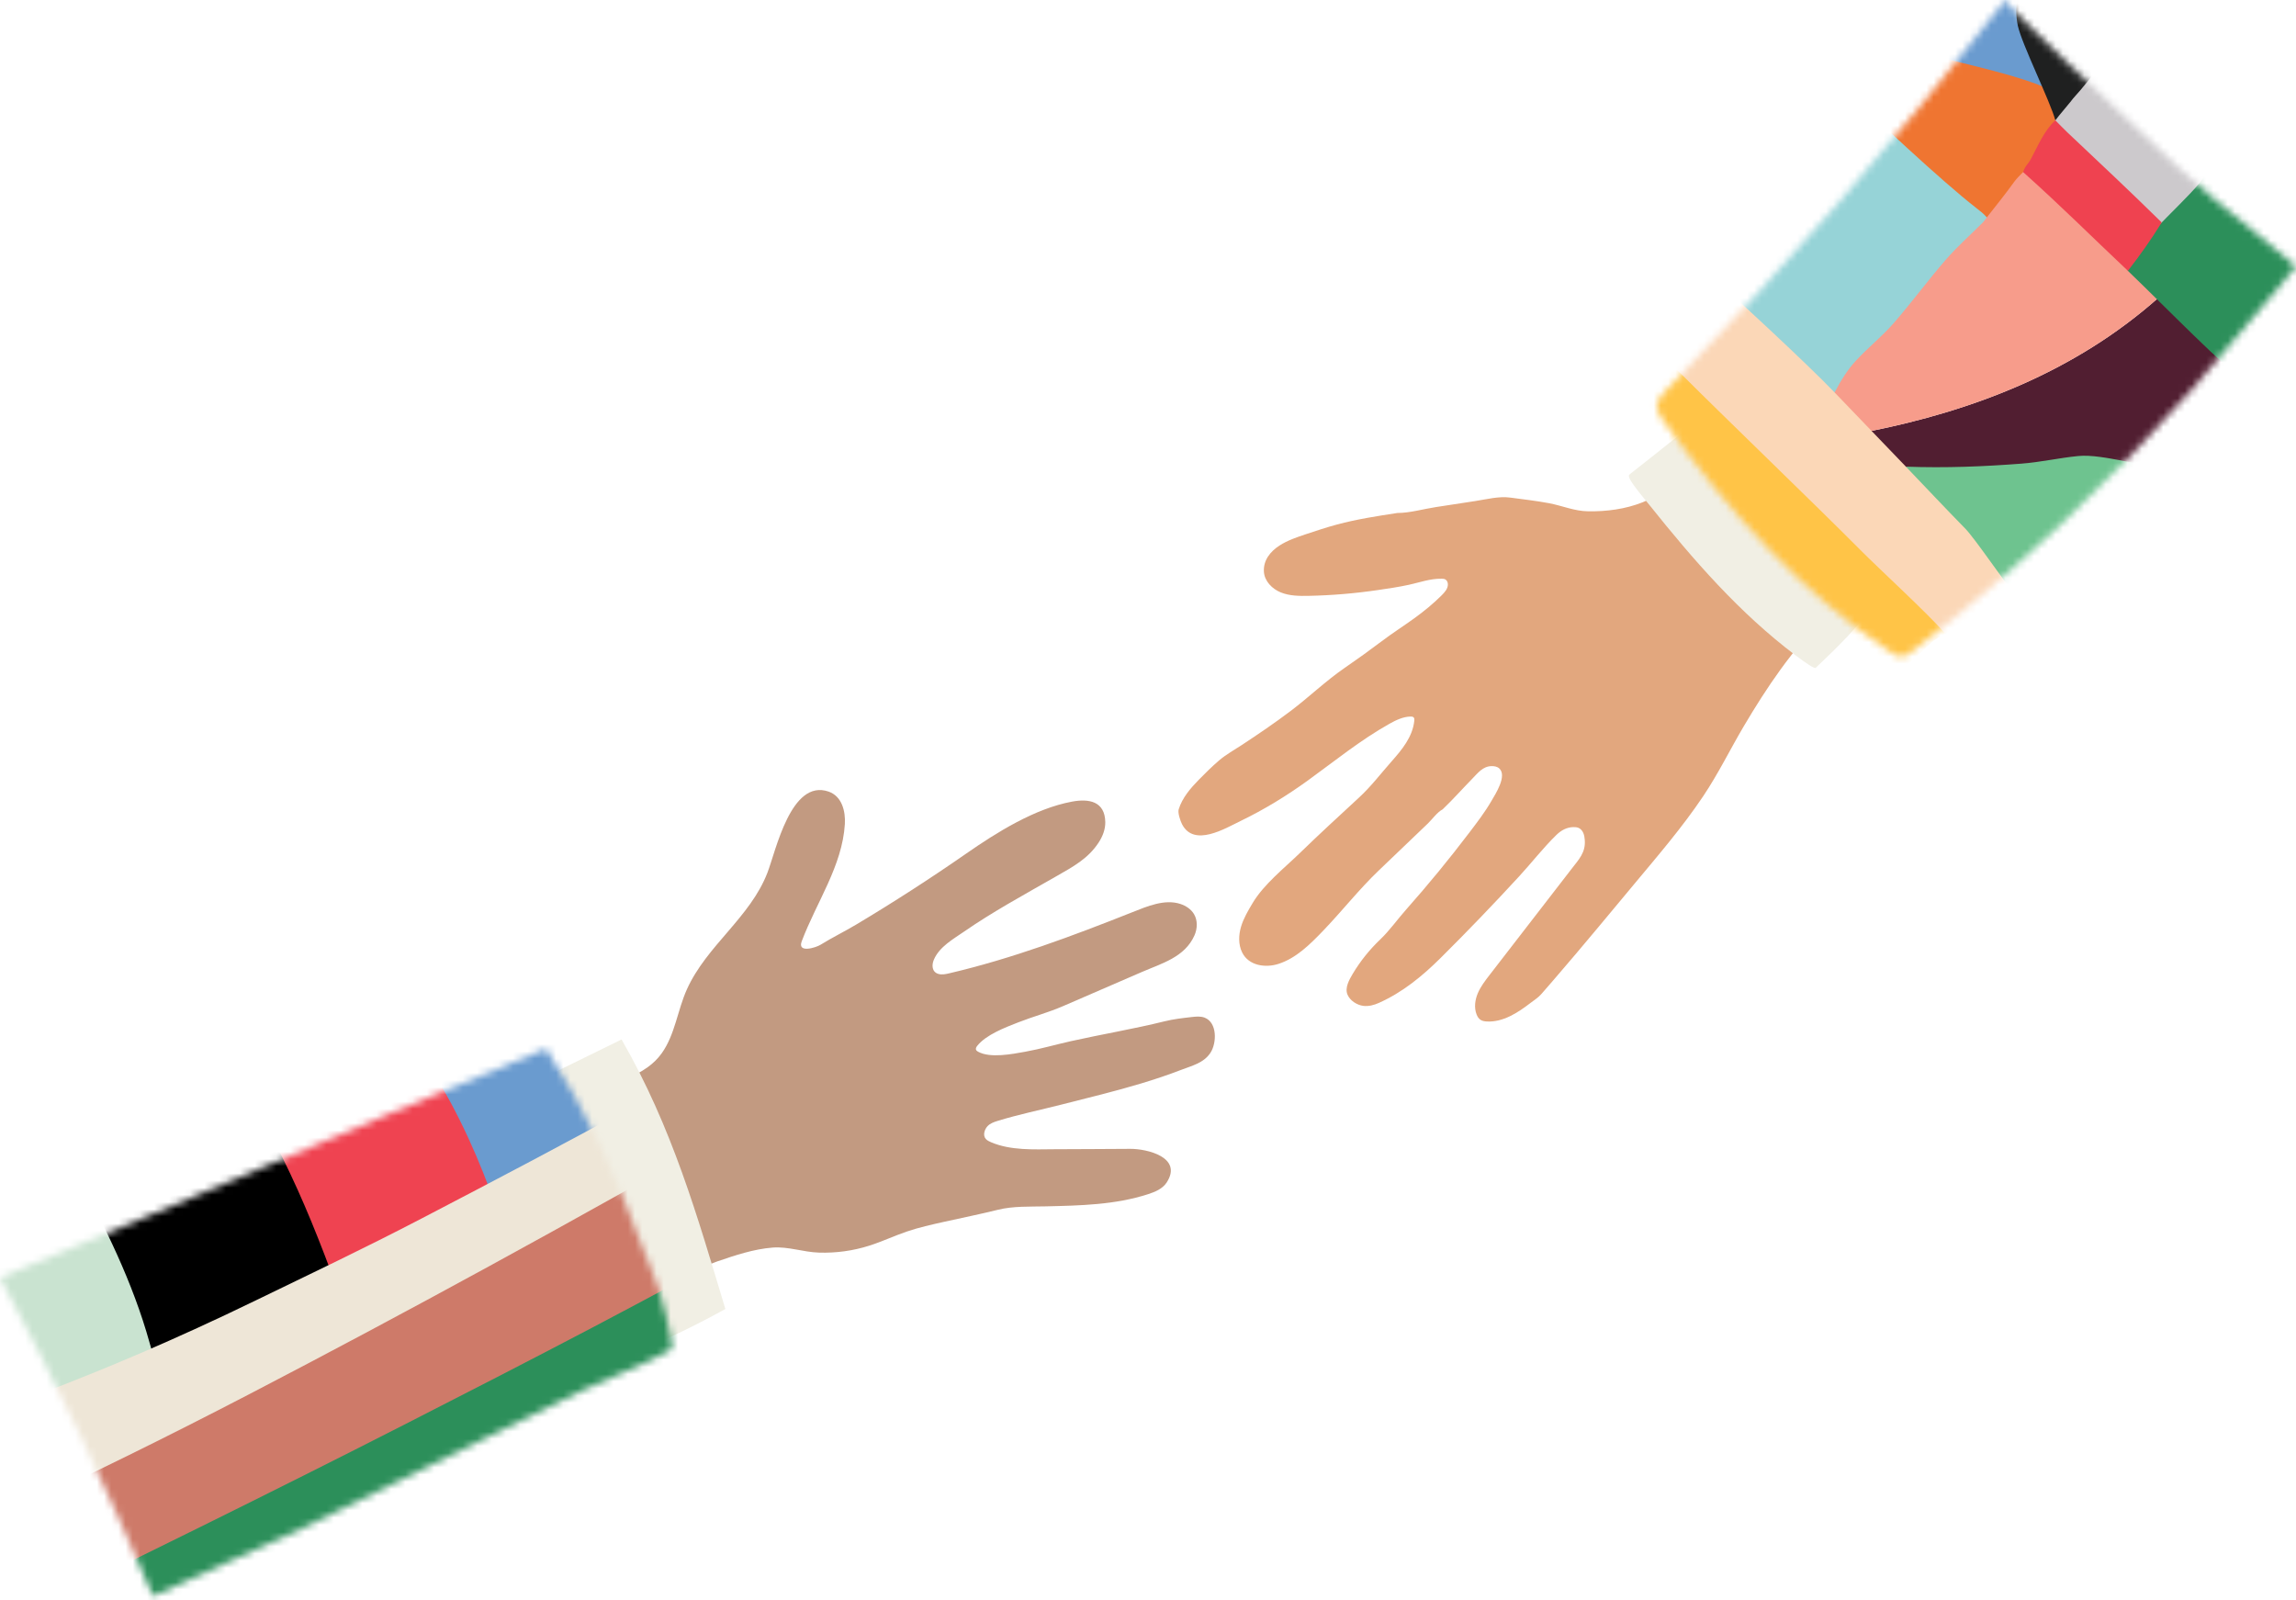 <svg width="320" height="223" viewBox="0 0 320 223" fill="none" xmlns="http://www.w3.org/2000/svg">
<path d="M90.248 148.741C90.994 148.205 91.665 147.569 92.22 146.793C94.088 144.181 94.417 140.797 95.737 137.871C98.499 131.749 104.534 127.9 106.962 121.612C108.149 118.539 110.238 108.522 115.47 110.312C117.356 110.958 117.856 113.073 117.75 114.835C117.401 120.66 113.799 125.717 111.738 131.18C111.096 132.883 113.71 132.063 114.345 131.67C115.973 130.661 117.713 129.814 119.373 128.822C124.588 125.703 129.697 122.406 134.686 118.94C138.949 115.979 144.208 112.686 149.4 111.716C151.778 111.27 153.992 111.671 154.046 114.561C154.065 115.572 153.68 116.559 153.127 117.407C151.656 119.666 149.535 120.792 147.252 122.101C144.978 123.405 142.685 124.678 140.425 126.006C138.383 127.206 136.363 128.448 134.415 129.795C132.853 130.876 130.926 131.93 130.153 133.748C129.841 134.482 129.866 135.447 130.775 135.721C131.271 135.871 131.804 135.757 132.308 135.639C141.076 133.586 149.499 130.429 157.84 127.117C159.88 126.308 162.334 125.251 164.526 125.979C165.288 126.232 166.002 126.703 166.412 127.391C166.938 128.276 166.892 129.42 166.474 130.361C165.124 133.396 161.934 134.248 159.125 135.465C155.465 137.05 151.805 138.635 148.145 140.22C146.112 141.1 143.947 141.679 141.884 142.489C140.079 143.197 137.445 144.196 136.21 145.735C136.084 145.893 135.962 146.095 136.028 146.285C136.076 146.419 136.205 146.505 136.33 146.573C138.023 147.495 141.046 146.899 142.856 146.575C144.999 146.192 147.09 145.581 149.213 145.106C153.548 144.137 158.022 143.393 162.304 142.331C163.541 142.023 164.813 141.879 166.08 141.735C166.682 141.667 167.311 141.602 167.878 141.814C169.679 142.489 169.585 145.363 168.713 146.703C167.771 148.15 166.11 148.52 164.602 149.104C162.778 149.809 160.919 150.425 159.046 150.99C155.381 152.097 151.656 152.985 147.947 153.933C144.979 154.691 141.909 155.32 138.999 156.221C138.503 156.374 137.995 156.562 137.639 156.939C137.224 157.378 136.934 158.221 137.401 158.729C137.595 158.941 137.862 159.069 138.126 159.182C140.861 160.348 144.057 160.179 146.97 160.157C150.482 160.131 153.994 160.14 157.507 160.104C159.83 160.081 164.9 161.27 162.599 164.799C162.034 165.665 161.005 166.098 160.018 166.418C155.409 167.913 150.515 168.006 145.714 168.119C143.513 168.17 141.197 168.068 139.076 168.595C136.574 169.215 134.038 169.726 131.521 170.286C129.804 170.669 128.082 171.052 126.417 171.618C124.645 172.219 122.946 173.025 121.163 173.593C118.901 174.314 116.514 174.638 114.141 174.564C111.955 174.497 109.844 173.693 107.697 173.861C105.032 174.069 102.47 174.937 99.941 175.798C98.293 176.359 94.185 178.67 92.823 177.267C92.027 176.447 91.641 174.329 91.223 173.258C90.692 171.899 90.165 170.539 89.639 169.179C87.549 163.78 85.458 158.382 83.368 152.983C83.25 152.678 83.133 152.33 83.275 152.035C83.413 151.748 83.745 151.619 84.046 151.513C86.155 150.77 88.425 150.051 90.248 148.741" fill="#C29A81"/>
<path d="M254.177 86.197C249.735 90.596 246.231 95.811 243.063 101.164C241.12 104.447 239.508 107.786 237.374 110.966C234.466 115.3 231.089 119.213 227.751 123.222C227.101 124.003 226.451 124.784 225.801 125.565C223.742 128.039 221.684 130.512 219.604 132.968C218.551 134.212 217.493 135.452 216.426 136.686C215.893 137.302 215.358 137.917 214.821 138.531C214.358 139.058 213.843 139.358 213.289 139.786C211.518 141.153 209.477 142.465 207.239 142.356C206.92 142.34 206.588 142.291 206.324 142.11C206.073 141.938 205.91 141.663 205.799 141.38C205.428 140.436 205.572 139.353 205.966 138.419C206.362 137.486 206.989 136.671 207.61 135.868C211.427 130.93 215.243 125.992 219.06 121.054C220.056 119.766 221.013 118.785 220.874 117.059C220.848 116.733 220.803 116.405 220.678 116.104C220.552 115.802 220.336 115.527 220.039 115.388C219.803 115.278 219.536 115.26 219.275 115.265C218.364 115.284 217.574 115.719 216.925 116.352C215.086 118.142 213.473 120.232 211.734 122.122C208.171 125.996 204.521 129.789 200.786 133.499C198.239 136.027 195.48 138.294 192.17 139.769C191.494 140.071 190.749 140.269 190.015 140.179C189.121 140.069 188.137 139.442 187.793 138.585C187.414 137.646 188.053 136.517 188.533 135.713C189.576 133.966 190.86 132.361 192.334 130.955C193.693 129.659 194.715 128.179 195.966 126.769C199.047 123.294 201.997 119.703 204.804 116.005C205.885 114.582 206.975 113.158 207.871 111.609C208.428 110.645 210.083 108.118 208.957 107.088C208.674 106.829 208.263 106.759 207.878 106.766C206.662 106.79 205.965 107.736 205.181 108.537C203.788 109.961 202.501 111.418 201.062 112.794C200.329 113.159 199.589 114.205 198.992 114.775C198.249 115.486 197.506 116.197 196.763 116.908C195.224 118.381 193.684 119.854 192.145 121.326C189.377 123.975 187.022 126.998 184.342 129.777C182.554 131.631 180.646 133.533 178.189 134.326C176.394 134.906 174.038 134.605 173.118 132.726C172.579 131.625 172.62 130.314 172.97 129.14C173.321 127.966 173.955 126.9 174.584 125.847C176.166 123.198 179.011 120.976 181.234 118.812C183.907 116.21 186.662 113.692 189.4 111.159C191.134 109.555 192.383 107.877 193.925 106.136C195.378 104.497 196.884 102.697 197.115 100.435C197.131 100.276 197.135 100.098 197.027 99.981C196.922 99.867 196.749 99.853 196.594 99.857C195.535 99.882 194.545 100.364 193.623 100.883C189.588 103.15 186.023 106.058 182.276 108.771C179.326 110.905 176.204 112.813 172.924 114.401C170.735 115.46 166.415 118.095 164.747 114.867C164.516 114.422 164.126 113.277 164.275 112.794C164.771 111.186 165.911 109.861 167.091 108.657C168 107.728 168.937 106.802 169.926 105.958C170.875 105.148 172.02 104.516 173.07 103.826C175.383 102.305 177.675 100.747 179.885 99.078C182.451 97.14 184.791 94.875 187.424 93.068C189.175 91.867 190.898 90.625 192.592 89.346C194.089 88.215 195.623 87.242 197.126 86.155C198.468 85.185 199.754 84.133 200.927 82.964C201.357 82.536 201.809 82.029 201.795 81.424C201.789 81.152 201.666 80.865 201.424 80.74C201.273 80.661 201.095 80.654 200.925 80.651C199.326 80.624 197.891 81.162 196.356 81.498C194.949 81.806 193.487 82.016 192.053 82.228C188.85 82.7 185.616 82.971 182.379 83.038C181.07 83.064 179.721 83.051 178.508 82.559C177.295 82.067 176.237 80.986 176.155 79.684C176.054 78.078 177.048 76.848 178.34 76.018C179.467 75.294 180.755 74.864 182.027 74.439C183.452 73.965 184.878 73.491 186.328 73.101C189.09 72.357 191.926 71.922 194.754 71.489C196.488 71.489 198.395 70.931 200.113 70.668C201.949 70.386 203.785 70.105 205.621 69.824C207.23 69.578 208.892 69.128 210.502 69.346C212.314 69.593 214.107 69.787 215.91 70.13C217.784 70.488 219.412 71.226 221.334 71.255C223.918 71.293 226.512 70.958 228.924 70.004C231.591 68.948 234.102 67.134 236.972 67.174" fill="#E2A77E"/>
<path d="M73.691 151.206C78.358 148.917 81.96 147.15 86.627 144.861C93.704 157.139 97.207 169.536 101.097 182.422C95.869 185.32 90.43 187.841 84.838 189.958C84.497 190.087 84.132 190.216 83.777 190.136C83.162 189.999 82.859 189.324 82.651 188.732C78.494 176.928 75.827 164.571 70.511 153.238" fill="#F1EFE4"/>
<mask id="mask0_6594_11994" style="mask-type:luminance" maskUnits="userSpaceOnUse" x="0" y="146" width="94" height="77">
<path fill-rule="evenodd" clip-rule="evenodd" d="M0 178.064C8.177 193.279 14.511 206.589 21.325 222.433V222.433L42.434 212.851C50.982 208.639 59.529 204.428 68.076 200.216V200.216C72.349 198.11 76.623 196.005 80.897 193.899V193.899C84.94 191.906 89.247 190.499 93.187 188.276V188.276C93.365 188.176 93.551 188.065 93.64 187.873V187.873C93.737 187.66 93.691 187.397 93.642 187.153V187.153C93.143 184.652 92.605 182.097 91.822 179.65V179.65C91.105 177.407 90.046 175.261 89.234 173.044V173.044C85.781 163.609 81.637 154.602 76.106 146.139V146.139C41.718 160.303 34.386 163.901 0 178.064" fill="white"/>
</mask>
<g mask="url(#mask0_6594_11994)">
<path d="M60.601 113.065C59.826 114.54 59.027 116.005 58.278 117.494C55.628 122.755 52.493 127.706 48.791 132.299C48.944 133.316 49.924 133.692 50.453 134.42C52.42 137.127 54.462 139.788 55.76 142.906C56.7 145.163 58.012 147.175 59.465 149.144C62.76 153.608 64.974 158.656 66.995 163.778C70.967 173.848 73.427 184.336 75.517 194.919C76.29 198.827 76.798 202.777 77.284 206.73C77.367 207.405 77.283 208.159 77.966 208.63C83.425 204.918 88.414 200.625 93.305 196.22C97.314 192.611 101.224 188.895 104.758 184.811C105.233 183.567 104.527 182.5 104.218 181.384C101.838 172.796 98.058 164.731 94.812 156.466C92.719 151.138 90.213 145.986 87.088 141.208C84.145 136.709 81.038 132.284 77.335 128.334C73.686 124.442 70.46 120.153 66.374 116.675C64.639 115.197 62.953 113.589 60.601 113.065" fill="#6A9BCF"/>
<path d="M-33.513 181.471C-32.848 183.508 -32.342 184.781 -32.035 186.463C-31.013 192.065 -30.07 197.68 -29.622 203.376C-29.096 210.059 -29.546 216.663 -30.474 223.279C-31.55 230.956 -33.274 238.476 -35.55 245.881C-36.341 248.453 -36.764 251.108 -37.253 253.747C-26.076 252.948 -15.435 251.404 -4.61 248.476C-4.355 248.407 -3.717 248.272 -3.476 248.155C-2.713 247.451 -2.26 245.147 -2.044 243.621C-1.636 240.742 -1.346 237.841 -1.148 234.945C-0.831 230.326 0.278 225.781 0.115 221.123C0.031 218.758 0.167 216.389 -0.068 214.026C-0.836 206.315 -1.294 198.562 -2.976 190.969C-4.534 183.929 -4.537 181.268 -7.789 174.92C-8.078 174.356 -8.325 173.684 -9.057 173.49C-16.954 176.971 -25.18 179.319 -33.513 181.471" fill="#BD9330"/>
<path d="M31.891 148.679C30.302 149.716 29.202 151.003 27.755 152.016C22.821 155.469 18.033 159.14 12.615 161.862C11.858 162.243 11.161 162.72 10.464 163.219C10.193 163.929 10.667 164.591 10.983 165.145C17.473 176.505 21.342 188.818 24.213 201.475C26.391 211.077 26.545 220.931 27.589 230.673C27.747 232.151 27.632 233.684 27.516 235.191C27.468 235.81 27.238 236.487 27.816 237.017C37.687 232.947 47.209 228.184 56.417 222.793C57.128 221.257 56.645 219.695 56.382 218.192C55.281 211.885 53.988 205.613 52.736 199.334C50.867 189.964 48.434 180.775 44.57 171.989C41.989 166.119 39.669 160.131 36.266 154.654C35.213 152.959 34.055 151.333 32.993 149.644C32.762 149.277 32.357 148.767 31.891 148.679" fill="black"/>
<path d="M27.816 237.016C28.169 234.345 28.227 231.664 27.974 228.985C27.36 222.504 26.734 216.023 26.075 209.546C25.294 201.861 22.907 194.553 20.855 187.153C18.515 178.715 14.611 170.853 10.464 163.219C4.381 166.798 -2.663 169.845 -9.057 173.49C-5.327 180.147 -5.144 183.415 -3.519 190.82C-1.819 198.571 -1.041 206.458 -0.496 214.355C-0.105 220.045 -0.364 225.731 -1.242 231.401C-1.874 235.485 -2.125 239.628 -2.527 243.748C-2.674 245.256 -3.124 246.694 -3.475 248.155C0.195 247.295 3.743 246.041 7.31 244.849C14.257 242.528 21.108 239.957 27.816 237.016" fill="#C9E3D0"/>
<path d="M31.891 148.679C39.503 159.404 44.253 171.739 48.563 183.98C50.478 189.418 51.415 195.212 52.618 200.881C53.768 206.294 54.714 211.749 55.692 217.196C56.024 219.046 56.181 220.926 56.416 222.793C63.744 218.671 69.764 214.558 76.56 209.624C76.73 209.502 77.823 208.788 77.966 208.63C77.296 203.776 76.864 198.887 75.864 194.081C72.973 180.173 69.642 166.401 62.858 153.739C61.665 151.513 60.344 149.36 58.74 147.386C57.648 146.043 57.004 144.432 56.243 142.889C54.313 138.98 52.238 135.157 48.792 132.3C47.651 133.872 46.508 135.155 45.108 136.507C41.216 140.729 37.318 143.986 33.148 147.529C32.697 147.912 32.339 148.218 31.891 148.679" fill="#EF4351"/>
<path d="M-41.877 229.649C-47.25 237.329 -52.285 244.806 -56.711 251.917C-57.038 252.441 -57.205 252.869 -57.447 253.342C-57.392 253.624 -56.513 253.293 -55.569 252.91C-42.485 247.6 -28.648 241.662 -13.695 234.787C3.648 226.813 23.374 216.669 43.04 206.575C51.587 202.188 59.595 198.311 68.901 193.207C81.265 186.425 93.734 179.528 106.474 172.337C107.684 171.655 108.919 170.996 110.304 169.942C114.028 166.102 115.495 163.571 118.03 160.42C115.248 160.76 110.688 162.504 104.781 165.327C102.222 166.55 99.843 167.623 97.539 168.63C96.56 169.058 95.925 169.227 96.872 168.338C97.818 167.45 99.134 166.63 100.471 165.877C100.841 165.667 101.199 165.475 101.582 165.249C102.576 164.663 109.281 161.52 109.999 160.817C110.617 160.212 104.364 162.995 103.715 163.24C102.672 163.637 101.251 164.344 100.203 164.744C99.154 165.144 97.745 165.75 99.472 164.298C101.159 162.882 102.71 162.131 104.008 161.537C105.365 160.916 106.624 160.381 108.034 159.714C108.614 159.44 113.396 157.405 114.206 156.756C114.986 156.13 110.601 157.861 110.277 157.926C109.178 158.149 108.143 158.323 106.754 158.762C106.201 158.936 105.563 159.174 105.144 159.248C104.521 159.357 103.575 159.631 105.352 158.243C107.043 156.922 108.403 156.277 109.477 155.841C111.101 155.181 112.49 154.71 114.085 154.074C114.682 153.836 118.081 153.125 119.039 152.449C120.306 151.556 117.506 151.793 117.514 151.575C117.522 151.325 117.251 151.266 116.94 151.232C116.43 151.177 115.372 151.38 117.861 149.57C120.797 147.436 121.218 147.764 122.123 147.534C123.215 147.258 124.366 146.936 125.281 146.793C125.721 146.723 126.049 146.773 127.668 145.704C130.786 142.895 130.8 141.924 131.439 140.583C130.805 140.676 129.31 141.582 127.929 142.376C117.478 148.388 106.795 154.688 96.529 160.462C77.255 171.3 58.692 181.417 40.69 190.939C25.162 199.153 11.707 205.48 -2.186 212.205C-2.601 212.406 -3.008 212.599 -3.359 212.744C-13.897 217.134 -25.715 222.595 -36.432 227.132C-38.042 227.814 -38.317 227.292 -41.877 229.649" fill="#CE7A69"/>
<path d="M142.151 123.437C134.084 128.577 126.875 132.609 119.672 136.628C109.551 142.274 99.25 148.112 89.319 153.56C78.807 159.327 68.791 164.583 58.872 169.75C50.631 174.044 43.298 177.504 35.75 181.174C24.289 186.745 14.587 190.806 5.718 194.197C1.204 195.923 -4.224 198.409 -8.692 200.093C-13.338 201.844 -17.344 203.121 -20.886 204.03C-25.818 209.237 -28.992 213.441 -32.772 217.988C-36.185 222.092 -38.871 225.779 -41.878 229.65C-37.125 227.643 -32.418 225.675 -27.611 223.623C-8.864 215.622 11.101 206.58 34.68 194.326C56.338 183.069 79.258 170.555 103.311 156.826C112.413 151.63 121.711 146.206 130.919 140.886C132.413 138.885 132.661 138.096 133.723 136.394C136.532 132.075 139.341 127.756 142.151 123.437" fill="#EEE6D7"/>
<path d="M-92.671 297.3C-91.344 296.742 -90.653 296.501 -89.584 296.079C-78.465 291.688 -66.034 286.184 -51.968 279.297C-43.233 275.021 -34.821 271.031 -26.526 267.147C-10.499 259.641 7.095 250.706 25.19 241.296C35.919 235.717 48.193 228.414 60.398 221.152C61.683 220.387 62.942 219.658 64.214 218.912C66.077 217.696 66.535 217.071 67.273 216.355C76.326 207.573 84.382 199.33 91.672 191.499C92.288 190.838 93.22 189.976 92.579 190.072C91.766 190.348 90.418 191.166 89.115 191.955C73.231 201.58 58.672 209.631 43.96 217.869C27.24 227.231 7.932 237.504 -15.792 248.666C-26.84 253.864 -36.377 257.782 -46.698 262.364C-54.009 265.609 -62.081 269.501 -69.168 272.551C-69.804 272.825 -70.581 273.218 -71.605 273.881C-77.224 280.864 -83.981 288.591 -92.671 297.3" fill="#568C58"/>
<path d="M-71.605 273.881C-49.076 263.52 -29.263 255.476 -5.302 243.897C17.779 232.743 36.906 222.091 52.142 213.52C65.218 206.163 78.326 198.76 92.36 190.225C94 189.125 94.477 188.536 94.998 187.961C100.391 182.02 105.875 176.026 109.837 170.899C110.182 170.452 110.887 169.764 109.926 170.154C91.615 180.49 73.003 190.033 56.569 198.426C37.556 208.135 18.293 217.552 0.144 226.451C-13.318 233.053 -24.882 236.566 -36.613 241.694C-44.01 244.928 -50.756 250.687 -57.447 253.342C-60.349 257.64 -63.197 261.905 -66.175 266.249C-67.874 268.727 -69.788 271.333 -71.605 273.881" fill="#2C8F5A"/>
</g>
<path d="M250.305 91.369C242.402 85.418 235.976 77.992 229.85 70.335C229.231 69.561 228.569 68.804 227.987 68.002C227.793 67.735 226.89 66.588 227.036 66.236C227.072 66.151 227.147 66.09 227.22 66.032C229.547 64.217 231.851 62.372 234.176 60.515C234.55 60.216 235.051 59.98 234.938 59.356C235.02 59.337 234.983 59.442 235.049 59.493C236.886 61.771 238.835 63.96 240.672 66.236C242.685 68.754 244.907 71.088 247.144 73.403C248.371 74.674 249.475 75.551 250.903 77.145C254 80.095 256.631 83.54 260.294 85.887C260.049 85.748 257.707 88.462 257.496 88.687C256.044 90.221 254.589 91.621 253.064 93.068C252.892 93.232 251.665 92.393 250.305 91.369" fill="#F1EFE4"/>
<mask id="mask1_6594_11994" style="mask-type:luminance" maskUnits="userSpaceOnUse" x="230" y="0" width="90" height="92">
<path fill-rule="evenodd" clip-rule="evenodd" d="M232.192 54.414C231.574 55.052 230.912 55.787 230.923 56.673V56.673C230.933 57.355 231.344 57.959 231.742 58.514V58.514C240.604 70.882 250.834 82.538 263.559 90.925V90.925C263.998 91.215 264.477 91.511 265.004 91.496V91.496C265.553 91.482 266.028 91.132 266.462 90.797V90.797C273.919 85.03 281.088 78.894 287.935 72.42V72.42C294.022 66.666 299.854 60.645 305.409 54.381V54.381C308.187 51.249 310.895 48.056 313.531 44.806V44.806C315.639 42.207 317.953 39.82 320 37.125V37.125C320.064 37.037 309.675 28.637 308.733 27.863V27.863C305.05 24.834 301.784 21.634 298.337 18.354V18.354C296.716 16.813 279.127 0.484 279.502 -1.03333e-05V-1.03333e-05C264.743 18.977 248.94 37.151 232.192 54.414" fill="white"/>
</mask>
<g mask="url(#mask1_6594_11994)">
<path d="M308.481 48.852C310.599 51.175 313.094 53.001 315.173 55.297C314.836 55.643 314.617 55.809 314.332 56.077C313.944 56.377 313.797 56.675 313.409 56.975C312.404 58.205 310.768 58.72 309.321 59.45C306.943 60.65 307.892 64.175 305.078 64.859C304.596 64.886 304.078 64.865 303.696 65.028C299.735 65.572 292.308 63.553 288.42 64.194C281.879 65.272 274.851 65.644 267.459 65.499C266.806 65.486 266.204 65.621 265.172 64.858C263.547 63.35 262.019 61.738 260.495 60.122C274.776 57.28 289.097 51.932 300.91 41.42C303.476 43.836 305.971 46.355 308.481 48.852" fill="#511E31"/>
<path d="M281.956 23.842C283.054 24.462 284.1 25.448 285.092 26.401C289.533 30.667 294.052 34.813 298.444 39.155C299.276 39.897 300.096 40.654 300.91 41.421C289.097 51.933 274.776 57.28 260.495 60.123C259.572 59.143 258.649 58.162 257.708 57.202C256.931 56.408 256.112 55.612 255.578 54.693C255.294 54.112 255.318 53.723 255.532 53.5C256.585 52.403 257.125 50.805 258.188 49.723C260.675 47.191 263.483 44.986 265.577 42.053C266.543 40.699 267.857 39.69 268.773 38.299C270.908 35.057 273.746 32.544 276.55 29.989C277.635 27.968 279.258 26.472 280.482 24.587C280.779 24.129 281.069 23.627 281.956 23.842" fill="#F79C8B"/>
<path d="M265.634 65.034C262.32 61.586 259.006 58.139 255.692 54.691C255.283 53.849 254.481 53.242 253.81 52.563C252.096 50.828 251.987 50.817 250.229 49.133C249.49 48.425 238.897 38.229 238.085 37.89C237.326 38.823 237.082 39.931 236.446 40.827C235.086 42.744 234.274 45.164 233.133 47.282C232.614 48.245 232.386 48.981 231.945 50.014C232.206 50.531 253.46 71.296 259.522 77.3C261.464 79.223 263.314 81.24 265.222 83.2C265.901 83.897 269.891 88.283 270.682 88.664C272.533 87.313 274.414 85.996 276.513 84.923C276.615 84.871 277.061 84.348 277.219 84.361C278.184 84.572 277.947 84.269 278.565 84.068C279.623 83.724 280.159 82.782 281.174 82.378C281.5 82.249 278.359 78.319 278.12 77.695C277.712 76.951 277.08 76.268 276.425 75.664C273.353 72.828 270.546 69.711 267.626 66.716C266.988 66.062 266.353 65.412 265.634 65.034" fill="#FBD7B7"/>
<path d="M237.958 38.01C241.226 40.859 251.752 50.58 255.692 54.691C256.526 53.098 257.451 51.585 258.616 50.316C260.299 48.483 262.264 46.933 263.905 45.058C266.404 42.203 268.663 39.107 271.151 36.242C272.766 34.383 274.61 32.754 276.344 31.014C276.557 30.8 276.722 30.537 276.91 30.296C276.639 29.444 275.834 28.774 275.131 28.223C271.906 25.695 270.432 24.723 267.542 21.677C266.495 20.575 257.727 12.51 256.518 11.749C255.719 14.019 254.078 14.272 253.06 16.342C252.028 18.441 249.764 20.099 248.399 21.875C247.118 23.541 245.672 25.104 244.38 26.758C243.094 28.403 242.214 30.448 241.129 32.293C240.626 33.148 240.181 34.058 239.54 34.785C238.782 35.645 238.626 36.69 237.958 38.01" fill="#96D3D7"/>
<path d="M256.518 11.75C260.63 15.961 270.802 25.384 275.359 28.924C275.909 29.351 276.451 29.757 276.91 30.296C278.177 28.667 279.483 27.076 280.689 25.388C281.065 24.862 281.525 24.43 281.967 23.978C283.284 23.642 283.636 22.323 284.207 21.257C284.979 19.816 285.829 18.454 286.784 17.189C287.011 16.032 288.391 15.918 288.15 14.336C288.039 13.963 287.8 13.57 287.47 13.164C284.701 9.895 281.44 7.114 278.557 3.944C277.507 2.79 269.262 -5.199 267.924 -5.92C266.733 -4.8 266.769 -3 265.838 -1.627C264.68 0.082 262.283 1.718 261.278 4.011C259.801 7.326 258.073 9.04 256.518 11.75" fill="#EF7531"/>
<path d="M271.096 88.27C268.501 85.32 261.956 79.344 259.193 76.553C253.963 71.269 240.099 57.903 234.615 52.42C233.218 51.077 233.054 50.9 231.997 49.886C230.75 53.152 228.984 56.586 226.704 58.981C228.478 60.987 238.297 70.357 239.898 72.167C240.11 72.717 240.554 73.254 241.045 73.757C245.035 77.847 248.654 82.284 252.896 86.142C253.467 86.661 254.012 87.172 254.605 87.521C255.81 88.669 261.392 94.825 261.773 95.051C262.402 95.182 263.072 94.196 263.745 93.881C265.75 92.942 267.567 91.034 269.129 89.608C269.707 89.081 270.436 88.711 271.096 88.27" fill="#FFC447"/>
<path d="M258.992 3.533C263.157 7.838 283.727 9.679 287.892 13.985C287.883 13.75 287.922 13.704 287.844 13.514C287.867 12.315 287.301 10.769 286.87 9.334C285.538 4.905 285.184 1.082 284.892 -2.707C284.734 -4.771 284.605 -6.812 284.267 -8.992C284.177 -9.572 284.109 -10.137 283.649 -10.889C283.649 -10.889 276.508 -17.757 276.387 -17.881C274.932 -15.681 273.58 -14.229 272.286 -11.874C271.779 -10.951 271.251 -10.019 270.453 -9.358C269.568 -8.626 259.436 2.355 258.992 3.533" fill="#6A9BCF"/>
<path d="M309.524 23.537C310.096 22.07 310.973 20.889 311.725 19.591C310.559 18.435 299.644 6.985 296.836 4.055C295.377 3.739 295.065 4.756 294.503 5.438C292.637 7.706 290.778 9.98 288.689 12.021C288.452 12.253 288.215 12.486 288.079 12.817C288.005 13.267 287.865 13.666 287.852 14.165C287.814 15.46 286.563 15.637 286.426 16.841C286.655 17.398 287.085 17.933 287.608 18.429C292.683 23.245 297.75 28.076 302.802 32.928C303.004 33.122 303.225 33.259 303.437 33.38C304.195 33.638 304.367 33.205 304.585 32.828C306.07 30.269 307.604 27.756 309.14 25.246C309.415 24.797 309.725 24.374 309.524 23.537" fill="#CCC9CC"/>
<path d="M288.945 13.71C291.771 10.626 294.046 7.068 296.871 3.983C292.998 -0.174 289.356 -4.468 285.656 -8.729C285.017 -9.465 284.32 -10.17 283.649 -10.889C284.662 -5.21 279.97 -2.222 281.238 3.614C281.79 6.152 285.753 14.143 286.461 16.769C286.736 16.352 288.833 13.914 288.945 13.71" fill="#1F2020"/>
<path d="M310.68 18.392C309.652 20.549 308.304 22.428 307.232 24.543C306.144 26.69 297.852 33.712 296.854 36.368C296.712 36.747 296.078 36.823 296.571 37.744C302.602 43.55 308.692 49.956 315.173 55.297C317.762 49.341 322.263 46.46 325.507 41.137C326.142 39.735 327.79 38.232 328.482 36.887C328.666 36.529 328.953 35.886 328.94 35.367C324.055 30.215 315.684 23.314 310.68 18.392" fill="#2C8F5A"/>
<path d="M293.697 74.551C296.455 71.809 300.772 66.851 304.258 64.903C304.258 64.903 302.724 65.072 302.582 64.993C299.02 65.322 293.202 63.203 289.653 63.551C286.938 63.817 284.458 64.404 281.701 64.615C276.52 65.012 271.223 65.237 265.633 65.034C268.387 67.914 271.119 70.82 273.905 73.665C275.261 75.05 279.231 80.957 280.531 82.43C284.699 79.778 289.658 78.019 293.231 74.694C293.338 74.596 293.54 74.596 293.697 74.551" fill="#6EC38F"/>
<path d="M296.571 37.743C298.229 35.608 299.839 33.353 301.282 31.003C296.206 26.021 293.235 23.276 288.088 18.403C287.534 17.878 287.002 17.314 286.461 16.768C284.897 18.196 284.044 20.302 283.013 22.232C282.688 22.838 282.264 23.06 281.968 23.978C287.503 28.942 291.134 32.616 296.571 37.743" fill="#EF4250"/>
</g>
</svg>
